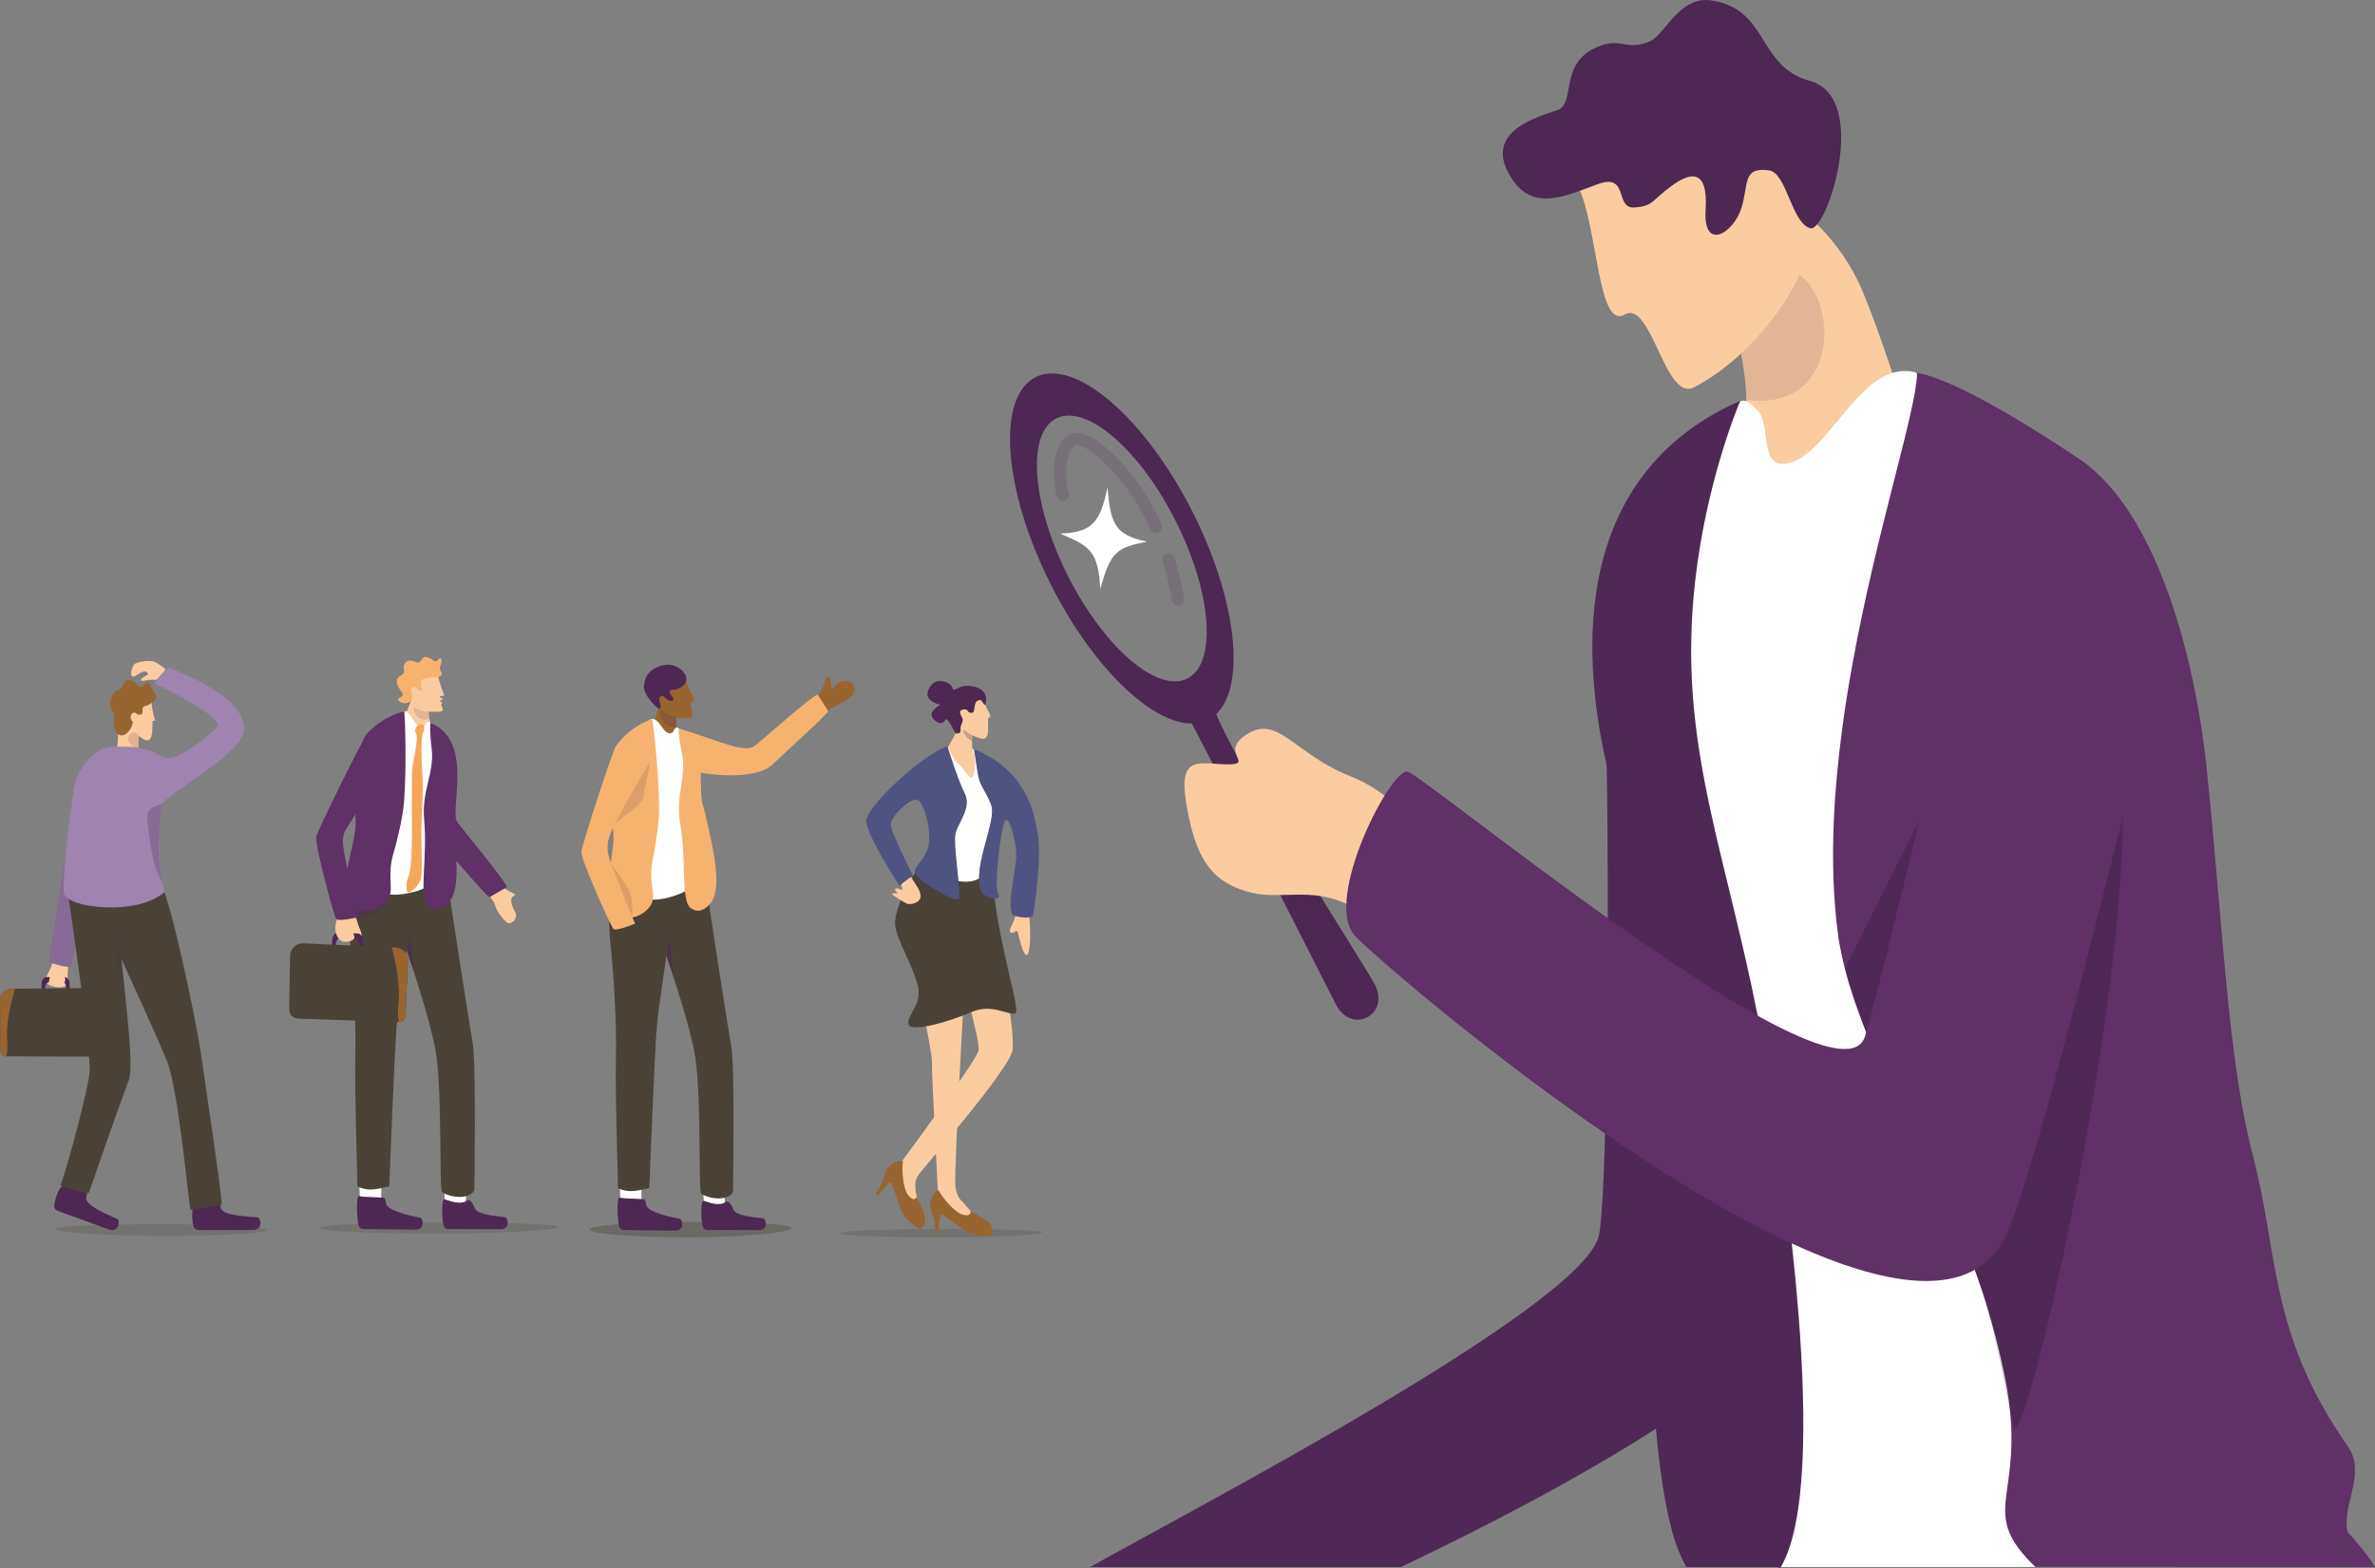 <?xml version="1.0" encoding="UTF-8"?>
<svg xmlns="http://www.w3.org/2000/svg" xmlns:xlink="http://www.w3.org/1999/xlink" id="Layer_1" viewBox="0 0 1211.04 800">
  <rect x="0" y="0" width="1211.04" height="800" fill="#808080" stroke="none"/>
  <defs>
    <style>.cls-1{opacity:.35;}.cls-1,.cls-2,.cls-3,.cls-4,.cls-5,.cls-6,.cls-7,.cls-8,.cls-9,.cls-10,.cls-11,.cls-12,.cls-13,.cls-14,.cls-15,.cls-16,.cls-17,.cls-18,.cls-19,.cls-20,.cls-21,.cls-22{stroke-width:0px;}.cls-1,.cls-5,.cls-6,.cls-7,.cls-8,.cls-9,.cls-11,.cls-12,.cls-15{fill:#4d2853;}.cls-2{opacity:.37;}.cls-2,.cls-10,.cls-14{fill:#4b4237;}.cls-3{fill:#0a0a0a;}.cls-3,.cls-23{opacity:.18;}.cls-4{fill:url(#linear-gradient);}.cls-5{opacity:.2;}.cls-6{opacity:.16;}.cls-7{opacity:.15;}.cls-8{opacity:.46;}.cls-9{opacity:.14;}.cls-10{opacity:.23;}.cls-11{opacity:.54;}.cls-12{opacity:.28;}.cls-13{fill:#facca0;}.cls-16{fill:#5f3166;}.cls-17{fill:#4f5381;}.cls-18{fill:#9e84af;}.cls-19{fill:#98642f;}.cls-20{fill:#fff;}.cls-21{fill:#f5a657;}.cls-22{fill:#f6b36f;}.cls-24{fill:none;stroke:#4d2853;stroke-linecap:round;stroke-miterlimit:10;stroke-width:6.3px;}</style>
    <linearGradient id="linear-gradient" x1="-217.84" y1="637.62" x2="-211.88" y2="637.62" gradientTransform="translate(88.87 -105.76) rotate(165.15) scale(1 -1)" gradientUnits="userSpaceOnUse">
      <stop offset="0" stop-color="#facca0"></stop>
      <stop offset=".14" stop-color="#facca0"></stop>
      <stop offset=".17" stop-color="#facca0"></stop>
      <stop offset=".3" stop-color="#facca0"></stop>
    </linearGradient>
  </defs>
  <path class="cls-15" d="m535.75,298c24.28,48.26,60.21,79.21,80.24,69.13,20.04-10.08,16.6-57.37-7.69-105.63-24.28-48.26-60.21-79.21-80.24-69.13-20.04,10.08-16.6,57.37,7.69,105.63Zm2.89-84.6c15.21-7.66,42.5,15.84,60.94,52.49,18.44,36.64,21.06,72.56,5.84,80.21-15.21,7.66-42.5-15.84-60.94-52.49-18.44-36.64-21.06-72.56-5.84-80.21Z"></path>
  <path class="cls-15" d="m603.12,360.43c13.94,25.65,69.93,135.71,78,151.75,8.07,16.04,28.62,5.28,19.48-10.85-9.14-16.13-77.04-120.82-82.12-142.14-5.08-21.32-15.36,1.24-15.36,1.24Z"></path>
  <g class="cls-23">
    <path class="cls-24" d="m589.41,268.67c-2.79-6.13-5.53-11.04-7.64-14.53-7.89-13.01-26.47-33.38-34.72-29.68-8.25,3.7-7.17,22.46-5,27.86"></path>
    <path class="cls-24" d="m600.77,305.89c-1.22-7.45-2.96-14.34-4.94-20.58"></path>
  </g>
  <path class="cls-16" d="m555.91,799.25h158.45c42.39-20.15,90.11-44.91,130.02-70.55,12.24-7.86,23.75-15.81,34.14-23.73,15.88-12.09,29.15-24.13,38.48-35.72,7.68-9.54,12.69-18.79,14.26-27.51.76-4.18.73-8.25-.18-12.16-4.13-17.93-5.53-54.94-5.49-97.68.11-96.93,7.65-223.31,7.65-223.31,0,0-36.35-10.49-68.83-12.61-2.4-.16-4.79-.27-7.13-.32-27.39-.67-49.67,5.95-40.9,32.03,1.38,4.1,2.36,28.88,2.91,62.68.38,23.03.56,50.25.53,77.97-.03,39.06-.48,79.13-1.35,109.89-.78,27.71-1.92,47.87-3.43,52.93-10.89,36.65-205.98,138.21-259.14,168.11Z"></path>
  <path class="cls-13" d="m984.52,259.35l-70.58,32.02s-45.36-28.28-34.04-44.09c8.63-12.04,11.04-28.19,10.63-43.34-.47-16.81-4.43-32.4-7.3-39.72-2.11-5.37-4.02-7.32-5.14-8.02-.62-.4-1-.4-1.02-.4l.8-.47,29.02-17.48,1-3.45,8.33-28.88s21.72,14.65,33.6,43.22c10.84,26.03,28.52,80.18,34.7,110.61Z"></path>
  <path class="cls-9" d="m890.54,203.93c-.47-16.81-4.43-32.4-7.3-39.72-2.11-5.37-4.02-7.32-5.14-8.02-.09-.29-.16-.59-.22-.87-5.98-25.88,24.13-23.54,24.13-23.54,0,0,2.52.96,5.89,2.62,5.02,2.49,11.95,6.57,15.31,11.47,14.47,21.08,8.14,63.54-32.67,58.06Z"></path>
  <path class="cls-3" d="m555.91,799.25h158.45c42.39-20.15,90.11-44.91,130.02-70.55,12.24-7.86,23.75-15.81,34.14-23.73,15.88-12.09,29.15-24.13,38.48-35.72,7.68-9.54,12.69-18.79,14.26-27.51.76-4.18.73-8.25-.18-12.16-4.13-17.93-5.53-54.94-5.49-97.68.11-96.93,7.65-223.31,7.65-223.31,0,0-36.35-10.49-68.83-12.61-2.4-.16-4.79-.27-7.13-.32-27.39-.67-49.67,5.95-40.9,32.03,1.38,4.1,2.36,28.88,2.91,62.68.38,23.03.56,50.25.53,77.97-.03,39.06-.48,79.13-1.35,109.89-.78,27.71-1.92,47.87-3.43,52.93-10.89,36.65-205.98,138.21-259.14,168.11Z"></path>
  <path class="cls-13" d="m805.07,95.85c9.75,21.22,9.71,72.37,23.37,64.6,13.66-7.78,20.55,44.85,35.39,37.1,35.94-18.78,63.94-64.05,58.89-83.67-5.04-19.62-34.36-65.82-34.36-65.82l-83.29,47.8Z"></path>
  <path class="cls-15" d="m852.4,94.77c-10.39,7.59-9.25,10.42-19.18,11.05s-2.51-17.74-18.41-11.92c-15.9,5.81-32.36,13.94-43.27-1.84-15.78-22.84,7.67-31.15,22.43-35.81,9.5-3,1.19-22.63,18.6-31.42,13.65-6.9,16.48,1.75,28.93-3.86,7.52-3.39,14.84-23.08,30.87-20.77,29.73,4.28,23.52,33.68,50.37,41.01,31.31,8.54,8.72,77.3.43,75.22-9.67-2.43-12.02-28.3-21.12-29.53-13.72-1.86-10.3,7.01-14.07,19.15-4.03,12.97-19.63,22.43-18.27,1.02,1.37-21.42-7.9-19.15-17.31-12.28Z"></path>
  <path class="cls-20" d="m851.63,490.35c2.61,40.28,6.86,80.07,11.72,116.87,4.79,36.28,10.18,69.66,15.16,97.74,9.28,52.37,17.16,86.32,17.16,86.32,0,0,3.31,3.46,10.7,7.96.41.25.83.5,1.26.75.15-.25.3-.5.45-.75h201.97c53.41-25.65,7.42-80.61,3.78-99.96-2.1-11.14-22.65-130.53-41.74-241.61-16.61-96.7-32.11-187.11-33.34-194.29-.05-.31-.08-.46-.08-.46,0,0-17.92-33.78-61.13-72.21-.31-.28-.62-.55-.94-.83-28.15-6.88-43.75,43.5-66.1,46.67-13.56,1.92-7.44-20.56-14.31-27.19-2.98-2.88-5.83-6.29-9.03-4.48-1.34.76-2.75,2.43-4.25,5.43-11.98,23.98-20.26,53.08-25.63,85.33-9.76,58.46-10.02,127.27-5.66,194.7Z"></path>
  <path class="cls-16" d="m935.98,465.25c.06.85.13,1.68.22,2.51.32,3.09.67,6.21,1.08,9.28.11.81.25,1.64.36,2.44.13.83.29,1.66.42,2.49.7,3.95,1.6,8,2.67,12.15,2.68,10.35,6.44,21.28,10.86,32.44,15.22,38.48,38.14,79.66,50.58,108.91v.02c.6,1.43,1.19,2.85,1.77,4.22.83,2.08,1.61,4.08,2.33,6.01.24.65.47,1.31.7,1.96.48,1.33.95,2.65,1.4,3.96.47,1.33.92,2.65,1.37,3.97.5,1.53,1.01,3.02,1.5,4.53.54,1.73,1.08,3.41,1.61,5.11.03.1.06.2.1.31,3.68,11.99,6.53,23.36,8.82,34.12,1.47,6.91,2.44,13.14,3.05,18.79,5.05,46.9-15.13,53.57,12.98,80.72.03.03.06.05.08.08h173.14c-3.67-6.01-8.7-12.19-13.94-17.88-3.32-13.47,9.84-29.69.17-43.55-40.21-57.52-35.16-97.2-48.41-148.15-10.23-39.13-13.9-90.2-19.05-149.35-1.37-15.58-2.85-31.72-4.57-48.35-5.24-50.93-23.63-130.21-65.27-158.08-65.03-43.53-82.4-43.59-82.4-43.59,0,.13,0,.27-.01.42-.65,19.68-20.83,80.35-33.27,149.67-1.84,10.27-3.52,20.69-4.91,31.22,0,.09,0,.18-.02.29-4.19,31.27-6.1,63.3-3.36,93.33Zm264.96,323.35c.51.53.85.9,1.01,1.06-.36-.35-.69-.7-1.01-1.06Z"></path>
  <path class="cls-16" d="m819.3,390.37c2.28,10,4.34,17.03,4.86,19.71,3.3,16.69,7.53,43.19,11.18,69.17,2.01,14.28,3.84,28.39,5.25,40.64,3.87,33.87,2.61,57.47,1.51,74.09-.29,4.33-.57,8.18-.74,11.63-1.21,23.77-1.18,77.58,3.01,123.11,2.47,26.88,6.39,50.87,12.35,64.08,1.05,2.33,2.09,4.48,3.12,6.46h46.53c.41.25.83.5,1.26.75.15-.25.3-.5.45-.75,12.64-21.61,13.49-72.67,8.91-130-.92-11.49-2.05-23.22-3.36-35.02-3.58-32.45-8.44-65.39-13.49-94.93-1.25-7.31-2.56-14.38-3.91-21.24-16.07-81.55-38.08-133.79-33.22-206.73.35-5.22.83-10.35,1.4-15.35,5.62-49.01,20.84-86.53,22.76-91.09.13-.31.19-.47.19-.47-92.35,40.74-78.08,142-68.07,185.95Z"></path>
  <path class="cls-3" d="m819.3,390.37c2.28,10,4.34,17.03,4.86,19.71,3.3,16.69,7.53,43.19,11.18,69.17,2.01,14.28,3.84,28.39,5.25,40.64,3.87,33.87,2.61,57.47,1.51,74.09-.29,4.33-.57,8.18-.74,11.63-1.21,23.77-1.18,77.58,3.01,123.11,2.47,26.88,6.39,50.87,12.35,64.08,1.05,2.33,2.09,4.48,3.12,6.46h46.53c.41.25.83.5,1.26.75.15-.25.3-.5.45-.75,12.64-21.61,13.49-72.67,8.91-130-.92-11.49-2.05-23.22-3.36-35.02-3.58-32.45-8.44-65.39-13.49-94.93-1.25-7.31-2.56-14.38-3.91-21.24-16.07-81.55-38.08-133.79-33.22-206.73.35-5.22.83-10.35,1.4-15.35,5.62-49.01,20.84-86.53,22.76-91.09.13-.31.19-.47.19-.47-92.35,40.74-78.08,142-68.07,185.95Z"></path>
  <path class="cls-13" d="m737.1,480.73c-18.87-6.94-14.16,8.63-34.36-8.92-28.22-24.51-45.62-10.9-66.9-17.09-18.33-5.33-26.35-17.15-30.97-44.98-4.35-26.19,7.8-19.57,22.42-19.89,11.66-.25-6.14-6.74,9.33-15.84,15.47-9.1,23.96,11.06,52.57,22.18,24.87,9.66,51.19,43.03,60.02,50.6,8.83,7.56-12.11,33.94-12.11,33.94Z"></path>
  <path class="cls-3" d="m1027.04,729.1c-2.31-10.85-10.46-51.76-14.18-63.86-.54-1.7-1.08-3.38-1.61-5.11-.49-1.5-1.01-3-1.5-4.53-.45-1.32-.9-2.64-1.37-3.97-.67-1.95-1.39-3.92-2.11-5.92-.72-1.93-1.5-3.92-2.33-6.01-.58-1.37-1.17-2.78-1.77-4.21v-.02c-16.05-37.72-49.54-95.31-61.44-141.35l43.1-86.19,98.78,8.33c-1.32,112.95-48.19,315.08-55.57,312.83Z"></path>
  <path class="cls-16" d="m950.95,528.68c-13.13,41.33-222.34-131.53-233.14-135.06-8.1-2.65-43.4,65.01-27.07,83.5,13.43,15.21,292.8,255.59,333.87,149.17,21.52-55.75,61.33-228.97,80.52-295.63,14.99-52.05-107.55-100.45-100.15-39.17,1.82,15.07-47.58,216.89-54.03,237.2Z"></path>
  <path class="cls-10" d="m28.39,626.82c0,1.64,25.45,3.54,54.78,3.54,29.33,0,53.11-1.33,53.11-2.96s-23.78-2.96-53.11-2.96c-29.33,0-54.78.75-54.78,2.39Z"></path>
  <path class="cls-13" d="m27.36,488.12c-1.05,5.68-2.47,7.58-2.47,7.58,0,0-2.37,3.58-1.11,5.68,1.26,2.1,11.15,4.21,10.73-1.05-.42-5.26,1.05-12.21,1.05-12.21l-3.16-3.16-5.05,3.16Z"></path>
  <path class="cls-13" d="m110.55,615.39c.23-4.45-.61-15.66-.61-15.66l-11.77.11,1.41,16.83,8.02,5,2.96-6.28Z"></path>
  <path class="cls-15" d="m111.39,613.48c1.23-.3.72.88,1.19,2.74,1.06,4.26,16.57,4.31,18.91,4.68,1.21.19,3.18,6.45-2.83,6.45-5.19,0-21.84.06-27.52.02-1.19,0-2.23-.81-2.52-1.96-1.04-4.11-.79-10.5.8-10.65,2.39-.78,6.84-.04,11.97-1.29Z"></path>
  <path class="cls-15" d="m35.48,501.89l.08,5.55s-.02.05-.05.05l-1.7.03s-.05-.02-.05-.05l-.06-3.91c-.02-1.5-.89-2.7-1.95-2.68l-6.84.1c-1.06.02-1.89,1.24-1.87,2.74l.06,3.91s-.02.05-.05.05l-1.7.03s-.05-.02-.05-.05l-.08-5.55c-.03-2,1.09-3.64,2.5-3.66l9.15-.14c1.41-.02,2.58,1.59,2.61,3.59Z"></path>
  <path class="cls-15" d="m25.56,498.41s.06.03.05.06l-.7,2.48h0c-1.06.02-1.89,1.24-1.87,2.74l.06,3.91s-.02.05-.05.05l-1.7.02s-.05-.02-.05-.05l-.08-5.55c-.03-2,1.09-3.64,2.5-3.66h1.85Z"></path>
  <path class="cls-14" d="m0,510.24l.24,25.76c.01,1.56,1.29,2.81,2.84,2.79h.03s46.01.17,46.01.17c5.19-.05,5.12-3.71,5.11-5.24l.5-24.36c-.01-1.53-1.9-5.54-6.05-5.44l-40.93.35h-1.54c-3.38.04-6.25,2.51-6.22,5.97Z"></path>
  <path class="cls-19" d="m0,510.24l.24,25.76c.01,1.56,1.29,2.81,2.84,2.79h0s.04-.01.05-.03c.51-1.53.82-3.94.54-7.72-.69-9.18,1.84-19.61,4.07-26.7,0-.03-.01-.06-.05-.06h-1.47c-3.38.04-6.25,2.51-6.22,5.97Z"></path>
  <path class="cls-18" d="m31.57,447.22c-3.78,23.26-6.68,43.47-6.68,43.47,0,0,10.3,3.76,11.45,2.03,1.15-1.73,13.75-91.01,13.75-91.01,0,0-10.94-1.07-18.52,45.51Z"></path>
  <path class="cls-12" d="m31.57,447.22c-3.78,23.26-6.68,43.47-6.68,43.47,0,0,10.3,3.76,11.45,2.03,1.15-1.73,13.75-91.01,13.75-91.01,0,0-10.94-1.07-18.52,45.51Z"></path>
  <path class="cls-13" d="m42.31,609.53c1.74-4.1,4.81-14.91,4.81-14.91l-11.1-3.94-4.46,16.28,5.81,7.45,4.94-4.88Z"></path>
  <path class="cls-15" d="m43.75,608.03c1.26.14.38,1.07.17,2.98-.47,4.36,14.08,9.74,16.15,10.9,1.07.6.77,7.15-4.87,5.09-4.88-1.79-20.53-7.45-25.85-9.43-1.11-.42-1.82-1.53-1.69-2.71.44-4.22,2.87-10.13,4.41-9.72,2.52.09,6.43,2.31,11.69,2.9Z"></path>
  <path class="cls-14" d="m83.81,455.05c6.65,18.7,17.37,72.77,18.7,82.53,1.33,9.76,10.96,73.58,10.51,76.83-11.52,2.44-15.94,2.62-15.94,2.62-1.33-8.13-6.32-62.07-11.97-75.9-5.65-13.82-23.19-51.93-23.19-51.93,2.02,21.25,6.7,55.16,3.6,62.07-5.8,15.45-20.19,57.09-20.19,57.09-7.32-.64-15.68-3.62-14.35-4.03,3.88-10.94,13.32-46.27,14.65-56.84,1.33-10.57-11.63-95.94-11.63-95.94l40.14-2.2,9.66,5.69Z"></path>
  <path class="cls-12" d="m61.92,489.2c.36,6.1,1.43,12.53,2.05,19.59l-7.21-32.14s1.42,5.6,5.16,12.55Z"></path>
  <path class="cls-13" d="m77.13,357.04c.7,7.75,1.95,9.53,1.92,10.45-1.52.7-1.21-1.15-1.3,2.82-.13,5.77-.82,10.23-7.03,5.04-.13,4.25-.17,5.75-.17,5.75l-2.69,7.75-9.05-4.57c3.29-6.65-1.04-26.74,3.66-30.6,4.7-3.86,14.46,1.09,14.67,3.36Z"></path>
  <path class="cls-19" d="m67.74,368.13c-2.65-2.25-.07-6.66,2.46-3.59,2.63,0,2.49-.28,2.48-2.61-.01-2.33,1.82-1.36,3.82-2.89,2-1.52,4.31-2.37,2.7-5.09-.92-1.54-1.23-1.55-1.86-2.9-.63-1.35-.74-3.93-2.99-2.5-2.25,1.43-1.96,3.19-4.59.36-2.63-2.83-5.94-3.01-7.36.78-1.65,4.38-2.93.55-4.94,4.69-3.6,7.41,1.41,7.48.68,11.79-.72,4.31.54,8.91,3.85,8.92,3.31.02,5.67-4.69,5.74-6.97Z"></path>
  <path class="cls-6" d="m70.72,375.35c-1.7-2.28-2.71-2.09-3.28-1.63-5.08,4.12-.34,5.36,1.08,8.49,1.42,3.13,2.01-2.33,2.01-2.33l.19-4.53Z"></path>
  <path class="cls-13" d="m81.7,346.7c-1.81-.41-1.51.22-3.96.01s-5.92,1.32-5.84.04c.08-1.28,3.88-2.44,3.61-3.05-1.58-3.57-6.57,1.93-7.83,1.43-1.14-.45-1.22-2.64.56-6.05.77-1.47,7.78-2.45,10.02-1.69,2.24.76,4.85,2.95,5.74,3.53s-2.3,5.77-2.3,5.77Z"></path>
  <path class="cls-18" d="m53.69,381.47c2.6-.78,15.1-1.3,21.82,1.02,4.23,1.46,6.09,3.66,10.36,4.13,4.76.52,19.46-9.86,24.73-15.69,4.65-5.14-31.6-22.23-31.6-22.23.3-2.1,5.85-7.84,7.47-8.14,3.51,1.85,37.7,13.51,38.12,31.33.29,12.12-41.21,33.97-42.32,38.85-.22,12.2-3.5,18.99,1.55,44.31-13.8,12.44-50.42,8.08-51.3.36s4.37-52.58,6.35-58.04c2.57-7.11,9.12-14.18,14.83-15.89Z"></path>
  <path class="cls-12" d="m82.26,410.74c-.19,10.69-3.31,19.74.61,39.27-.53-.01-1.55-2.98-2.27-4.23-2.97-5.12-6.27-29.1-5.27-31.11.98-1.96,2.15-2.89,7.46-4.93-.3.16-.47.72-.53,1Z"></path>
  <path class="cls-13" d="m32.41,502.22s1.96-2.95,0-5.05c-1.96-2.1-6.8,0-6.8,0l-.7,3.79,3.48,2.05,4.02-.78Z"></path>
  <path class="cls-13" d="m244,449.45c1.45,2.2,2.14,3.71,4.46,6.32,2.24,2.52,3.63,4.27,4.34,7,.63,2.42,5.34,8.06,6.28,8.1,3.27.17,4.73-3.59,3.8-5.27-2.86-5.19-2.78-7.86-.73-8.74,2.31-.99-3.69-1.85-6.19-4.98-2.18-2.73-3.5-6.3-4.72-7.19-1.22-.89-7.24,4.76-7.24,4.76Z"></path>
  <path class="cls-10" d="m284.72,625.8c0,1.56-28.7,3.37-61.77,3.37-33.07,0-59.88-1.26-59.88-2.82s26.81-2.82,59.88-2.82c33.07,0,61.77.72,61.77,2.28Z"></path>
  <path class="cls-20" d="m237.44,615.66c.41-4.24.11-14.99.11-14.99l-11.26-.41.61,16.14,7.44,5.13,3.11-5.87Z"></path>
  <path class="cls-15" d="m238.35,612.17c.95-.76,3.06,1.9,3.5,3.68,1,4.08,13.56,4.6,15.79,4.97,1.15.19,3.02,6.18-2.73,6.16-4.97-.02-20.89-.03-26.32-.09-1.14-.01-2.13-.78-2.4-1.89-.98-3.94-1.1-13.18.42-13.31,2.04.48,8.13,3.37,11.75.49Z"></path>
  <path class="cls-20" d="m194.19,615.73c.43-4.24.19-14.99.19-14.99l-11.25-.47.51,16.14,7.41,5.17,3.14-5.85Z"></path>
  <path class="cls-15" d="m195.43,610.91c1.21.08.99,1.26,1.41,3.04.96,4.09,15.25,6.74,17.49,7.12,1.15.2,2.96,6.21-2.79,6.13-4.97-.07-20.88-.22-26.32-.33-1.14-.02-2.12-.8-2.39-1.91-.94-3.95-1.3-14.78.22-14.9,2.04.49,6.86.46,12.37.83Z"></path>
  <path class="cls-14" d="m178.09,475.47c.14,1.92.33,4.01.59,6.29.97,8.57,3.01,37.48,2.52,55.84-.5,18.27,1.05,61.02,1.05,67.57,5.33,2.43,8.63,1.68,16.24,0,0,0,1.35-35.27,2.85-66.15,1.22-25.07,1.57-22.56,5.99-54.48h0c.05.15,1.13,3.26,2.7,8.05,3.36,10.21,8.97,28.06,11.66,40.98,4.19,20.16,2,72.71,3.76,74.52,5.23,3.21,14.08,3.52,16.44-.94,0,0,1-64.98-.86-75.16-1.26-6.92-11.9-74.74-14.28-92.95,0,0-46.88-10.64-48.31,6.03-.2,2.28-.25,4.29-.23,6.21.04,2.59-.1,4.99-.24,7.62-.22,4.3-.44,9.21.11,16.57Z"></path>
  <path class="cls-8" d="m203.21,475.37s0,0,0,.03c.08-.06.12-.08.13-.09-.02,0-.14.07-.14.07Z"></path>
  <path class="cls-11" d="m207.34,484.54h0c.05.15,2.11,6.19,3.68,10.98l-1.84-19.3s.07,1.15-1.84,8.32Z"></path>
  <path class="cls-1" d="m177.81,470.46c.39-.09,18.46-4.1,20.9-13.52,0,0-15.71,1.4-20.73,1.96-.22,4.3-.32,9.12-.17,11.56Z"></path>
  <path class="cls-13" d="m213.82,375.66l-9.4-2.94c.03-4.36,4.88-13.37,5.67-17.26.86-4.26,7.01-4.86,7.01-4.86l2.14,5.89-.22.75s-.92,7.49.3,10.95c.7,1.98.17,4.86,2.16,7.92,1.49,2.29-7.66-.44-7.66-.44Z"></path>
  <path class="cls-9" d="m219.34,358.82s-.94,4.84-.41,7.7c-5.95,2.53-8.9-4.29-7.37-5.92.95-1.02,4.4-3.36,4.4-3.36l3.38,1.58Z"></path>
  <path class="cls-20" d="m205.28,362.87c4.38-1.24,5.67,7.68,9.23,7.98,2.16.18,1.68-.8,2.7-1.84.63-.64,1.22-1.35,2.21-.29,20.21,21.59-.83,76.02,1.74,79.82,2.1,3.11-15,9.89-25.74,7.16-14.73-3.74-13.83-20.4-13.41-23.58.43-3.18,9.91-57.25,9.91-57.25,0,0,6.78-5.91,13.34-12Z"></path>
  <path class="cls-15" d="m169.39,479.45l-.32,6.09s.02.05.05.06l1.87.1s.05-.02.06-.05l.22-4.29c.09-1.64,1.09-2.93,2.25-2.87l7.51.39c1.16.06,2.03,1.44,1.94,3.08l-.22,4.29s.02.05.05.06l1.87.1s.05-.02.06-.05l.32-6.09c.11-2.2-1.05-4.04-2.6-4.12l-10.04-.52c-1.55-.08-2.9,1.64-3.01,3.83Z"></path>
  <path class="cls-13" d="m180.48,465.52s.04.02.04.05c.28,2.25.89,1.66,1.67,4.62.78,2.97,3.24,7.12,1.7,7.56s-2.69-1.36-3.44-1.73c-.74-.37.94,1.39.01,2.81-.93,1.42-4.78,2.19-6.51,1.04-1.73-1.15-2.91-3.44-2.96-6.4-.04-2.95,1.45-6.94,1.76-8.23.3-1.24,7.16.17,7.72.28Z"></path>
  <path class="cls-15" d="m180.42,476.03s-.06.03-.05.07l.67,2.75h0c1.16.06,2.03,1.44,1.94,3.08l-.22,4.29s.02.05.05.06l1.87.1s.05-.02.06-.05l.32-6.09c.11-2.19-1.05-4.04-2.6-4.12l-2.03-.08Z"></path>
  <path class="cls-14" d="m208.01,490.06l-1.31,28.29c-.08,1.71-1.53,3.03-3.24,2.95h-.04s-50.54-1.69-50.54-1.69c-5.7-.26-5.48-4.29-5.4-5.96l.44-26.77c.08-1.68,2.31-6.01,6.87-5.73l44.94,2.05,1.69.08c3.71.17,6.76,2.99,6.59,6.79Z"></path>
  <path class="cls-19" d="m208.01,490.06l-1.31,28.29c-.08,1.71-1.53,3.03-3.24,2.95h0s-.04-.02-.05-.04c-.5-1.7-.74-4.36-.27-8.5,1.13-10.06-1.23-21.62-3.38-29.5,0-.03.02-.07.05-.07l1.61.07c3.71.17,6.76,2.99,6.59,6.79Z"></path>
  <path class="cls-16" d="m258.46,452.47c-.77-3.17-20.33-26.66-25.25-33.09-4.3-5.63,8.95-41.58-13.78-50.67,0,0-.5,3.61.67,13.04,1.55,12.45-5.19,21.31-3.82,36.38,1.77,19.49-2.84,39.39,1.77,43.79,2.68,2.56,6.41,3.05,10.9-1.81,7.07-7.65,2.42-32.74,1.78-38.69-.25-2.32-.8-5.45-1.28-8.68-.74-5.07-2.01-10.85-4.4-12.95,1.88.79-10.49,18.65-2.13,28.05,8.23,9.26,23.72,27.81,26.69,29.8"></path>
  <path class="cls-16" d="m176.37,461.64c6.44,4.19,15,4.32,20.67-1.9,4.7-5.15-.06-11.82,3.42-23.84,1.93-6.67,4.92-18.63,5.56-26.93,1.36-17.67.54-41.24.16-46.23,0,0-10.45,2.18-18.85,11.29-3.53,3.83-5.75,14.91-6.13,23.01-.12,2.66-.19,4.79-.23,6.6-.07,3.69.01,5.99.13,8.51.1,2.13.21,4.43.28,7.86.17,9.47-10.04,38.35-5.01,41.62Z"></path>
  <path class="cls-21" d="m214.79,369.5c-1.8-.03-4.08,1.99-2.62,4.72,1.47,2.73-1.91,14.59-2.06,19.56-.15,4.97,0,29.31-.07,32.57-.06,2.79.09,16.96-1.91,21.22-1.1,2.34-1.18,7.57,0,7.71,1.19.15,5.66-3.51,6.5-7.2.84-3.69.2-18.12.2-23.12s1.24-21.35.5-30.97c-.54-6.99-.69-18.3.25-20.09.94-1.79,1.19-4.35-.8-4.39Z"></path>
  <path class="cls-16" d="m199.35,385.76c-22.58,38.55-23.94,36.15-24.51,42.46-.56,6.31,8.1,39.53,8.1,39.53,0,0-10.58,2.58-11.61.92s-11-38.34-10.06-41.96c.94-3.62,23.29-49.22,26.15-52.67s15.2-4.93,15.07,1.24c-.13,6.17-3.13,10.49-3.13,10.49Z"></path>
  <path class="cls-2" d="m403.6,626.38c0,2.19-24.29,4.73-52.27,4.73-27.98,0-50.67-1.77-50.67-3.96s22.68-3.96,50.67-3.96c27.98,0,52.27,1.01,52.27,3.19Z"></path>
  <path class="cls-20" d="m369.39,616.33c.4-4.17.1-14.74.1-14.74l-11.07-.4.6,15.87,7.32,5.05,3.05-5.77Z"></path>
  <path class="cls-15" d="m370.29,612.91c.93-.74,3.01,1.86,3.44,3.62.98,4.01,13.33,4.52,15.53,4.88,1.14.19,2.97,6.08-2.69,6.06-4.89-.02-20.54-.03-25.89-.09-1.12-.01-2.09-.77-2.36-1.86-.96-3.87-1.08-12.96.41-13.09,2.01.47,8,3.31,11.55.48Z"></path>
  <path class="cls-20" d="m326.86,616.4c.43-4.17.19-14.74.19-14.74l-11.07-.46.51,15.87,7.29,5.09,3.09-5.76Z"></path>
  <path class="cls-15" d="m328.08,611.67c1.19.08.98,1.24,1.39,2.99.95,4.02,15,6.62,17.2,7.01,1.13.2,2.91,6.11-2.74,6.03-4.89-.06-20.54-.22-25.89-.32-1.12-.02-2.09-.79-2.35-1.88-.93-3.88-1.27-14.54.22-14.65,2.01.49,6.74.45,12.17.82Z"></path>
  <path class="cls-14" d="m311.02,478.46c.14,1.89.33,3.94.58,6.19.95,8.43,2.96,36.86,2.47,54.92-.49,17.97,1.04,60.01,1.04,66.45,5.24,2.39,8.49,1.65,15.98,0,0,0,1.33-34.69,2.81-65.06,1.2-24.66,1.54-22.19,5.89-53.58h0c.05.15,1.11,3.21,2.65,7.91,3.3,10.05,8.82,27.6,11.46,40.31,4.12,19.83,1.97,71.5,3.7,73.29,5.14,3.15,13.85,3.46,16.17-.92,0,0,.98-63.91-.84-73.92-1.24-6.81-11.71-73.5-14.04-91.42,0,0-46.1-10.47-47.52,5.93-.19,2.24-.25,4.22-.22,6.11.04,2.55-.1,4.91-.23,7.49-.22,4.23-.43,9.06.1,16.29Z"></path>
  <path class="cls-8" d="m335.73,478.37s0,0,0,.03c.08-.05.12-.08.13-.09-.02,0-.13.06-.13.06Z"></path>
  <path class="cls-11" d="m339.79,487.38h0c.05.15,2.08,6.09,3.62,10.8l-1.81-18.98s.07,1.14-1.81,8.18Z"></path>
  <path class="cls-1" d="m310.75,473.54c.38-.09,18.15-4.03,20.55-13.3,0,0-15.45,1.38-20.39,1.93-.22,4.23-.32,8.97-.16,11.37Z"></path>
  <path class="cls-19" d="m341.09,378.76l-9.44-2.14c-.32-4.28,3.09-11.59,4.2-15.84.85-3.26,5.99-9.91,5.99-9.91l3.06,8.67,1.14,1.24s-2.2,7.44-.73,10.73c.84,1.89,1.14,4.24,3.33,7.08,1.64,2.13-7.55.17-7.55.17Z"></path>
  <path class="cls-5" d="m346.04,362.05s-1.87,5.35-1.13,8.11c-5.63,2.95-9.34-5.97-7.97-7.69.86-1.07,5.41-1.94,5.41-1.94l3.69,1.51Z"></path>
  <path class="cls-19" d="m415.21,357.25c6.34-6.5,4.93-12.45,7.11-11.99,2.27.48,1.19,8.69,2.08,6.63,1.22-2.8,4.49-5.2,7.77-4.53,3.38.69,7.68,5.93-3.56,11.41-11.24,5.48-12.85,8.65-12.85,8.65l-.55-10.17Z"></path>
  <path class="cls-20" d="m331.72,366.89c4.2-1.56,6.16,7.09,9.68,7.09,2.13,0,1.59-.92,2.51-2.02.57-.68,1.09-1.42,2.14-.46,21.51,19.57,5.17,74.59,7.99,78.11,2.31,2.88-13.92,10.87-24.66,9.05-14.73-2.51-15.17-18.9-15-22.06.17-3.15,5.21-56.9,5.21-56.9,0,0,6.18-6.33,12.14-12.81Z"></path>
  <path class="cls-22" d="m416.96,354.22c-3.09.86-25.54,20.85-31.7,25.89-5.4,4.41-16.21-1.49-39.22-8.6,0,0-.21,3.58,1.68,12.73,2.5,12.09-3.4,21.3-.88,35.96,3.27,18.97.32,38.84,5.18,42.78,2.83,2.3,6.52,2.49,10.54-2.63,6.33-8.05-.21-32.28-1.31-38.07-.43-2.25-1.22-5.27-1.94-8.41-1.12-4.91-1.99-2.74-1.99-19.79,1.9.63,27.58,4.41,36.55-4.12,8.83-8.39,26.57-24.22,28.43-27.21"></path>
  <path class="cls-22" d="m311.16,466c6.64,3.6,15.05,3.05,20.11-3.49,4.2-5.42-.99-11.59,1.48-23.64.2-.96.41-2.03.62-3.18,1.28-6.87,2.73-16.64,2.71-23.65-.01-3-.1-6.17-.24-9.38-.68-15.44-2.61-31.93-3.25-35.95,0,0-10.07,2.96-17.59,12.56-3.16,4.04-4.47,15.07-4.2,23.04.09,2.61.19,4.71.3,6.48.22,3.62.49,5.87.79,8.33.26,2.09.56,4.33.89,7.69.92,9.27-6.82,38.39-1.63,41.19Z"></path>
  <path class="cls-7" d="m318.78,391.84c2.12,10.07-11.47,25.12-6.86,31.88,1.28-6.87,16.42-11.45,16.39-18.46-.01-3,3.13-13.34,2.99-16.56l-12.52,3.14Z"></path>
  <path class="cls-22" d="m331.31,388.7c-21.04,35.67-21.89,39.04-21.46,45.25.43,6.21,14,37.13,14,37.13,0,0-9.87,4.14-11.13,2.69s-16.64-35.52-16.29-39.18c.35-3.66,15.2-49.64,17.44-53.43,2.24-3.79,13.77-8.94,14.6-2.92s2.84,10.46,2.84,10.46Z"></path>
  <path class="cls-19" d="m349.83,347.36c.79,3.68,5.73,10.28,3.21,10.6-2.51.31,1.67,7.77-.99,8.2-6.45,1.04-14.44-2.1-15.68-5.13-1.24-3.02-1.91-11.82-1.91-11.82l15.37-1.86Z"></path>
  <path class="cls-15" d="m343.63,351.79c2.07-.02,5.58-1.77,6.22-4.43.81-3.38-2.67-7.13-7.44-8.19-3.12-.7-8.24,1.04-10.19,2.78-3.03,2.69-3.45,5.05-3.86,7.94-.62,4.41,7.35,12.59,8.22,11.52,1.01-1.25-1.18-4.81-.12-5.85,1.59-1.56,2.01-.09,3.66,1.12,1.77,1.29,4.7,1,2.46-1.63-2.24-2.63-.83-3.24,1.05-3.26Z"></path>
  <path class="cls-10" d="m531.51,628.6c0,1.19-24.35,2.57-52.41,2.57-28.06,0-50.81-.96-50.81-2.15,0-1.19,22.75-2.15,50.81-2.15,28.06,0,52.41.55,52.41,1.73Z"></path>
  <path class="cls-13" d="m502.48,471.42l3.92,5.71c.14.21.25.44.3.69.71,3.08,5.63,24.33,7.29,31.59.01.05.02.1.03.15.9,6.08,3.09,21.19,2.3,26.08-1.6,9.95-46.36,60.96-48.11,63.83-1.75,2.87-2.03,5.83-.64,11.33.01.05.03.11.05.16h0c.73,2.13-2.04,3.69-3.48,1.96l-6.11-7.3c-.14-.17-.25-.36-.33-.56l-2.11-5.37c-.26-.66-.16-1.4.27-1.96,0,0,42.47-56.87,43.16-62.1.69-5.23-9.39-40.14-9.39-40.14-.19-.58-3.27-.57-3.84-.78-1.98-.74-6.7-3.87-7.65-16.94-.28-3.93,6.12-7.89,8.17-9.06.4-.22.86-.31,1.31-.24l13.49,2.06c.56.08,1.05.4,1.37.86Z"></path>
  <path class="cls-13" d="m493.29,475.41s-7.08,123.77-6.15,129.64c.93,5.87,2.52,6.75,4.09,8.34l4.95,5.83-9.9,3.27-7.64-7.04s-3.58-67.16-3.43-73.5c.15-6.34-7.76-40.93-7.76-40.93-.07-1.62-1.76-15.29-2.67-16.64-2.41-3.6-3.95-25.86,6.98-24.04,17.99,2.99,21.53,15.06,21.53,15.06Z"></path>
  <path class="cls-19" d="m477.67,607.33c-1.56,1.51-4.74,5.4-2.7,10.54,2.34,5.03,1.89,10.86,1.89,10.86h1.79s-.28-7.96,1.38-9.43c2.73,1.41,13.14,9.67,15.63,10.06,2.49.4,9.22,1.62,10.07.39.85-1.23.76-4.24-1.43-6.22-2.18-1.98-9.05-5.6-9.05-5.6,0,0-.37-.07-.4.28-.05.79-.2,2.1-3.5,1.44-4.37-.88-10.54-8.41-12.49-12.13-.24-.45-.83-.55-1.19-.19Z"></path>
  <path class="cls-19" d="m459.61,592.01c-2.12.3-7.05,1.56-8.42,6.97-1.05,5.45-4.83,9.91-4.83,9.91l1.45,1.05s4.44-6.62,6.64-6.84c1.39,2.74,4.97,15.21,6.78,17.31s6.29,6.21,7.93,6.21,3.1-2.8,2.48-5.87c-.61-3.07-4.06-9.84-4.06-9.84,0,0-.26-.27-.49,0-.5.61-1.39,1.59-3.68-.89-3.03-3.28-3.62-13.06-3.01-17.19.07-.47-.33-.88-.8-.82Z"></path>
  <path class="cls-14" d="m505.81,445.84c2.89,36.16,14.85,68.86,11.92,71.01-3.7,1.28-11.76-5.26-22.43-.62-11.93,5.19-30,10.09-31.81,6.62-2.03-3.9,6.01-9.65,4.82-17.94-1.59-11.05-11.85-26.09-11.89-33.98-.06-10.68,12.43-29.14,12.43-29.14,0,0,23.12,10.05,36.96,4.05Z"></path>
  <path class="cls-20" d="m490.63,380.6l6.03,1.65,11.15,34.65s-1.65,20.86-5.99,28.39c-5.65,9.8-26.38.67-25.66-1.55,6.6-20.32,6.87-62.68,6.87-62.68l7.59-.46Z"></path>
  <path class="cls-4" d="m458.24,456.96s-.79-1.84-1.66-2.66c-.29-.27-.19-.97.19-1.09,1.78-.58,5.34,2.19,5.34,2.19l1.38,1.97-2.69,1.06-2.55-1.46Z"></path>
  <path class="cls-13" d="m464.54,447.36s4.18,6.32,4.27,6.98c.09.66,1,2.16.39,3.99-.45,1.35-3.15,3.2-6.44,2.72-.92-.13-8.24-4.86-7.94-5.02,1.18-.74,2.94-.65,5.78,1.19-.14-2.79-1.35-7.17-1.35-7.17l-1.53-2.51,3.95-2.25,2.87,2.07Z"></path>
  <path class="cls-17" d="m483.12,380.6c-13.14,4.53-41.72,31.2-41.45,38.21.29,7.57,17.04,32.98,17.04,32.98,6.09-5.34,6.96-4.82,6.96-4.82,0,0-12-23.71-11.53-26.77.67-4.33,10.94-14.47,14.26-11.9,3.32,2.57,7.45,18.29,4.36,25.4-3.09,7.11-6.79,7.91-6.14,11.58.65,3.67,20.41,15.29,22.18,13.28,1.77-2.01-3.09-28.14-1.44-33.88,1.47-5.11,8.17-13.04,4.61-19.96-3.56-6.92-8.86-24.13-8.86-24.13Z"></path>
  <path class="cls-13" d="m518.34,463.47c-.2,6.6-4.58,10.46-3.08,12.02s3.21-2.44,3.83.52c.63,2.96,3.8,15.95,5.5,9.26s-.17-22.76-.17-22.76l-6.08.96Z"></path>
  <path class="cls-17" d="m500.09,383.53c24.81,12.08,27.46,33.19,28.99,41.25,2.47,12.96-2.26,42.11-2.26,42.11-2.19,2.61-10.32,0-10.32,0-3.21-4.6.99-20.29,1.69-29.54.47-6.23-3.76-23.33-5.94-18.24-2.18,5.09-5.51,33.35-3.19,37.14,2.32,3.79-7.55,2.01-8.97-2.16-4.28-12.57,8.33-35.56,5.26-43.6-3.08-8.03-5.86-9.25-6.94-16.68-1.02-6.99-1.75-11.56-1.75-11.56l3.43,1.28Z"></path>
  <path class="cls-13" d="m496.61,371.85c-1.46,6.7-1.1,10.18,0,12.07,1.09,1.87.76,13-1.39,12.92-1.07-.04-4.65-5.92-6.94-7.57-2.29-1.65-4.8-8.33-4.8-8.33,0,0,4.92-8.52,8.3-15.64,3.38-7.12,4.84,6.55,4.84,6.55Z"></path>
  <path class="cls-12" d="m495.71,378.17c.05-.89.15-1.87.32-2.97.05-.39.12-.79.19-1.2-.37-.36-.79-.67-1.17-.74-.52-.1-1.35-.44-1.83-1.04-.81-.99-2.49,0-1.79,1.68.27.65,2.17,3.15,4.29,4.28Z"></path>
  <path class="cls-13" d="m501.49,357.12c1.8,5.74,4.84,8.34,2.76,8.87-1.57.4,1.91,12.26-4.01,10.71-5.88-1.54-10.78-4.6-11.17-10.91-.39-6.31-.79-10-.79-10l13.21,1.33Z"></path>
  <path class="cls-15" d="m499.85,357.06c-3.81.12-2.43,5.17-3.62,6.23-.67.6-2.35.24-2.72-.58-.42-.91-1.78-1.21-3.18-.55-1.68.78-.27,2.81.4,4.15.5,1-.07,2.34-.57,3.35-1.06,2.15.89,4.33-2.31,4.52-1.36.08-3.14-6.48-5.52-7.44-1.04,2.16-3.4,3.38-6.4-.08-2.64-3.04,1.12-5.75,3.6-7.2-1.92-.4-9.68-2.48-5.28-9.12,3.38-5.89,11.75-1.84,11.66,1.44,3.22-.21,3.54-2.88,10.14-1.68,7.48,1.36,7.33,6.96,6.27,9.27-.43.94-1.43-2.35-2.46-2.31Z"></path>
  <path class="cls-7" d="m311.45,440.14c5.7,15.04,11.04,27.8,11.04,27.8,0,0,.36-10.8-2.15-14.74-2.5-3.94-8.89-13.06-8.89-13.06Z"></path>
  <path class="cls-13" d="m223.5,345.18c.09,1.64,2.47,8.2,2.84,8.89.37.69-.15.94-1.13.94-.83,0-1.14,0-.72.65.46.7,1.73.56,1.23,1.02-.23.21-1.79.84-1.46,1.09.14.1,1.37.4,1.3.79-.09.47-.71.19-.56,1.04s1.8,3.17-.41,3.34c-2.21.17-10.32.45-12.55-1.77s-6.3-11.54-6.28-11.82c.02-.28,3.13-4.68,3.43-5.06.3-.38,10.53-2.24,10.25-2.27-.28-.03,3.98,1.53,4.07,3.17Z"></path>
  <path class="cls-22" d="m223,345.35c1.21-.07,3.12-.99,1.92-2.85-.45-.69-1.04-1.37-.17-3.53,1-2.49.12-4.15-1.3-2.49-1.67,1.95-1.99.24-4.45-.84-2.46-1.08-2.75-.84-4.37,1.24-1.62,2.08-2.12.63-4.03.24-1.91-.39-3.52-.31-4.5,1.9-.98,2.21.77,2.65-.44,4.51-.78,1.2-2.68.99-3.26,3.46-.61,2.54,1.85,4.72,2.99,6.94.74,1.44-3.47,2.13-2.1,3.46,1.78,1.73,4.01,1.58,5.61.55,1.12-.72,1.49-1.87,1.29-3.17-.26-1.6-1.39-2.44-.4-3.8,1.01-1.39,2.4-.25,2.91.26,1.16,1.16,2.63,2.02,2.41-.19-.22-2.21-1.6-3.04.29-4.38,1.89-1.34,6.4-1.22,7.61-1.3Z"></path>
  <path class="cls-20" d="m584.84,276.28c-16.63-3.45-18.54-9.45-20.12-27.67-3.64,16.84-6.97,23.06-24.22,23.54,14.49,6.13,19.57,8.34,20.54,28.26,5.38-19.62,8.8-21.1,23.79-24.13Z"></path>
</svg>
